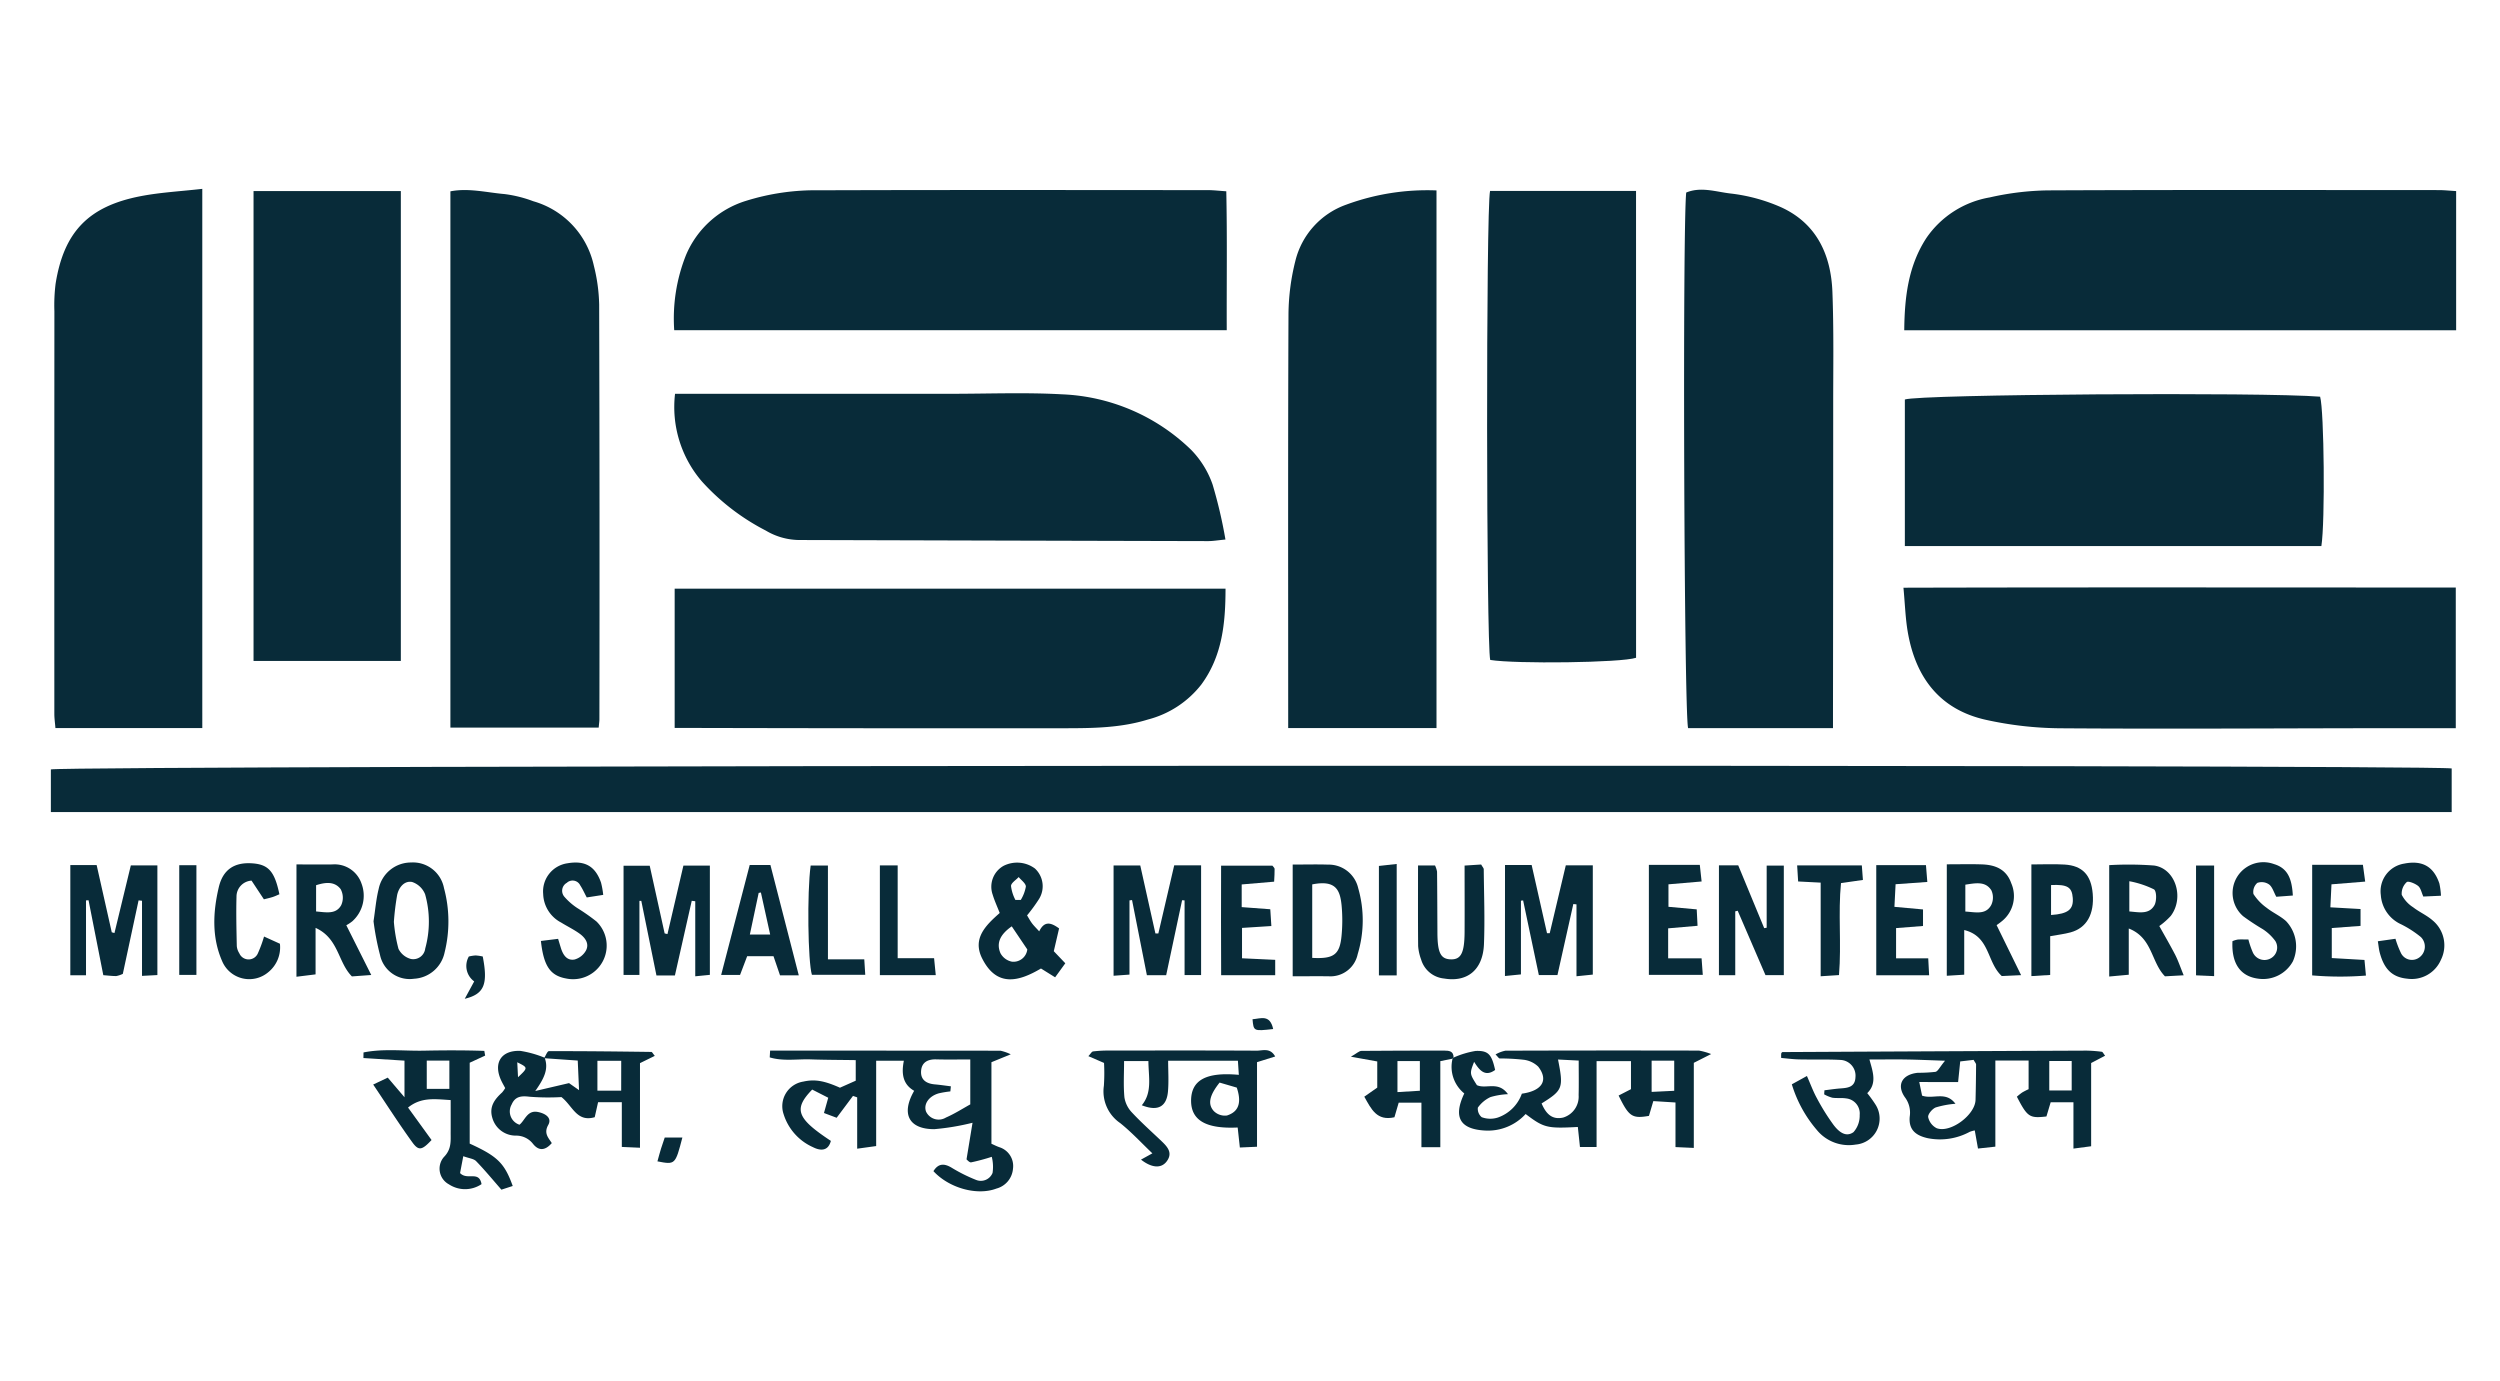 <svg xmlns="http://www.w3.org/2000/svg" width="344" height="190" viewBox="0 0 344 190">
  <g id="MSME_V_0.2" data-name="MSME V 0.2" transform="translate(-0.5 0.48)">
    <rect id="Rectangle_817" data-name="Rectangle 817" width="344" height="190" transform="translate(0.499 -0.48)" fill="none"/>
    <g id="MSME" transform="translate(7.499 25.505)">
      <g id="_6NFsUp" data-name="6NFsUp" transform="translate(0 0)">
        <g id="Group_171" data-name="Group 171">
          <path id="Path_2940" data-name="Path 2940" d="M327.61,2183.607v-5.867c1.917-.576,327.1-.718,330.353-.134v6Z" transform="translate(-327.61 -2097.852)" fill="#082b39"/>
          <path id="Path_2941" data-name="Path 2941" d="M348.239,2206.874H328.031c-.061-.737-.151-1.342-.151-1.949q-.008-27.708.007-55.419a24.027,24.027,0,0,1,.169-3.793c1.14-7.11,4.518-10.642,11.688-12.028,2.719-.526,5.51-.668,8.494-1.01Z" transform="translate(-327.402 -2132.674)" fill="#082b39"/>
          <path id="Path_2942" data-name="Path 2942" d="M378.874,2206.733H358.469v-73.788c2.512-.488,4.992.166,7.457.375a17.276,17.276,0,0,1,3.943.985,11.852,11.852,0,0,1,8.337,8.865,23.668,23.668,0,0,1,.734,5.357q.08,28.537.032,57.076C378.972,2205.868,378.928,2206.134,378.874,2206.733Z" transform="translate(-303.493 -2132.601)" fill="#082b39"/>
          <path id="Path_2943" data-name="Path 2943" d="M443.589,2132.795v73.981H423.182v-2.713c0-18.108-.036-36.213.041-54.318a30.961,30.961,0,0,1,.941-7.23,10.994,10.994,0,0,1,6.991-7.755A32.258,32.258,0,0,1,443.589,2132.795Z" transform="translate(-252.926 -2132.579)" fill="#082b39"/>
          <path id="Path_2944" data-name="Path 2944" d="M474.245,2206.826H454.31c-.559-2.076-.777-68.841-.26-73.694,2-.835,4.076-.109,6.048.125a23.929,23.929,0,0,1,7.012,1.9c4.888,2.233,6.86,6.54,7.055,11.644.2,5.241.107,10.492.109,15.741q0,21.178-.029,42.357Z" transform="translate(-229.025 -2132.622)" fill="#082b39"/>
          <path id="Path_2945" data-name="Path 2945" d="M375.763,2152.05a23.525,23.525,0,0,1,1.635-10.369,13.139,13.139,0,0,1,8.186-7.409,32.088,32.088,0,0,1,10.16-1.471c17.831-.059,35.662-.03,53.494-.021.709,0,1.418.087,2.489.159.134,6.367.039,12.645.062,19.112Z" transform="translate(-289.989 -2132.603)" fill="#082b39"/>
          <path id="Path_2946" data-name="Path 2946" d="M546.7,2132.912v19.149h-75.94c.048-4.539.538-8.859,3.061-12.715a13.292,13.292,0,0,1,8.69-5.56,38.345,38.345,0,0,1,8.054-.971c17.922-.082,35.844-.042,53.764-.038C545.041,2132.778,545.75,2132.856,546.7,2132.912Z" transform="translate(-215.734 -2132.604)" fill="#082b39"/>
          <path id="Path_2947" data-name="Path 2947" d="M546.7,2163.476v19.356c-4.089,0-8.021,0-11.952,0-14.168.02-28.337.114-42.5.009a49,49,0,0,1-10.185-1.159c-6.4-1.418-9.722-5.881-10.78-12.154-.313-1.853-.37-3.748-.583-6.029C496.094,2163.43,521.281,2163.472,546.7,2163.476Z" transform="translate(-215.784 -2108.615)" fill="#082b39"/>
          <path id="Path_2948" data-name="Path 2948" d="M375.791,2182.721v-19.164h75.8c-.009,4.755-.445,9.251-3.323,13.176a13.654,13.654,0,0,1-7.338,4.82c-3.677,1.147-7.48,1.2-11.27,1.206q-25.138.023-50.272-.038Z" transform="translate(-289.956 -2108.538)" fill="#082b39"/>
          <path id="Path_2949" data-name="Path 2949" d="M363.532,2197.5H343.264v-64.655h20.268Z" transform="translate(-315.376 -2132.539)" fill="#082b39"/>
          <path id="Path_2950" data-name="Path 2950" d="M375.86,2148.536c12.866,0,25.435,0,38,0,5.072,0,10.156-.207,15.212.071a27.046,27.046,0,0,1,17.794,7.632,12.865,12.865,0,0,1,2.961,4.783,64.514,64.514,0,0,1,1.769,7.566c-1.028.1-1.719.221-2.41.219q-28.11-.067-56.217-.151a9.116,9.116,0,0,1-4.623-1.3,30.864,30.864,0,0,1-8.772-6.738A15.69,15.69,0,0,1,375.86,2148.536Z" transform="translate(-289.973 -2120.335)" fill="#082b39"/>
          <path id="Path_2951" data-name="Path 2951" d="M438.948,2132.835h20.087q.013,32.236.005,64.237c-2.017.691-16.62.862-20.069.3C438.426,2195.27,438.38,2135.409,438.948,2132.835Z" transform="translate(-240.915 -2132.548)" fill="#082b39"/>
          <path id="Path_2952" data-name="Path 2952" d="M470.808,2169.434V2149.27c1.983-.722,49.421-1.037,57.14-.387.556,1.9.7,17.277.173,20.551Z" transform="translate(-215.699 -2120.283)" fill="#082b39"/>
          <path id="Path_2953" data-name="Path 2953" d="M503.908,2200.947V2212.4l-2.435.322v-6.375h-3.134l-.582,1.952c-2.323.276-2.617.085-4.067-2.717a8.2,8.2,0,0,1,.72-.575,9.582,9.582,0,0,1,.893-.459V2200.6h-4.575v11.854l-2.389.26-.444-2.491a3.839,3.839,0,0,0-.695.193,8.6,8.6,0,0,1-5.779.873c-1.762-.392-2.642-1.251-2.473-2.986a3.509,3.509,0,0,0-.679-2.66c-1.178-1.705-.34-3.132,1.783-3.351a21.991,21.991,0,0,0,2.43-.129c.349-.077.588-.649,1.324-1.531-2.173-.073-3.739-.146-5.307-.171-1.621-.027-3.244,0-5.1,0,.477,1.707,1.071,3.284-.3,4.63a18.033,18.033,0,0,1,1.167,1.619,3.584,3.584,0,0,1-2.76,5.458,5.681,5.681,0,0,1-5.345-2.013,17.323,17.323,0,0,1-3.438-6.278l2.077-1.146c.51,1.155.871,2.154,1.379,3.074a29.957,29.957,0,0,0,2.286,3.662c.654.861,1.644,1.78,2.744.989a3.384,3.384,0,0,0,.85-2.348,2.087,2.087,0,0,0-1.874-2.293c-.62-.1-1.272,0-1.894-.095a4.89,4.89,0,0,1-1.119-.465l.039-.556c.723-.087,1.443-.2,2.168-.254,1.048-.072,2.047-.169,2.1-1.555a2.167,2.167,0,0,0-2.081-2.37c-1.894-.1-3.8-.028-5.694-.071-.83-.018-1.66-.132-2.441-.2a3.163,3.163,0,0,1,.007-.639c.029-.071.114-.17.176-.17q20.895-.112,41.789-.2a18.351,18.351,0,0,1,2.147.16c.117.014.21.242.449.54Zm-23.65,2.615.387,1.871c1.537.551,3.249-.677,4.591,1.12a12.812,12.812,0,0,0-2.72.508c-.476.2-1.094.935-1.031,1.334a2.237,2.237,0,0,0,1.172,1.523c1.91.7,5.291-1.838,5.345-3.9.043-1.618.064-3.237.075-4.855,0-.152-.155-.306-.339-.65l-1.846.215c-.1,1-.182,1.782-.289,2.838Zm17.888,1.158h3.086v-4.047h-3.086Z" transform="translate(-223.166 -2080.66)" fill="#082b39"/>
          <path id="Path_2954" data-name="Path 2954" d="M383.186,2199.235q15.852,0,31.7.014a6.444,6.444,0,0,1,1.411.494l-2.658,1.088v11.22c.3.132.675.327,1.073.47a2.71,2.71,0,0,1,1.894,2.957,3.081,3.081,0,0,1-2.295,2.744c-2.631,1-6.49-.057-8.651-2.4.652-1.051,1.436-1.105,2.476-.491a21.972,21.972,0,0,0,3.372,1.689,1.74,1.74,0,0,0,2.287-.957,5.631,5.631,0,0,0-.11-2.214,27.912,27.912,0,0,1-2.836.762c-.248.039-.568-.364-.638-.411l.827-5.037a33.31,33.31,0,0,1-5.27.882c-3.5,0-4.591-2.111-2.76-5.28-1.552-.881-1.783-2.336-1.418-4.137h-3.812v11.741l-2.612.362v-7.064l-.577-.2-2.248,3.009-1.746-.656.588-2.1-2.207-1.125c-2.615,2.7-2.134,3.955,2.569,7.062-.392,1.513-1.545,1.336-2.478.857a7.369,7.369,0,0,1-4.024-4.532,3.423,3.423,0,0,1,2.7-4.482c1.566-.35,2.852-.141,5.052.84l2.172-.966v-2.83c-2.079-.031-4.115-.031-6.148-.1-1.9-.068-3.843.281-5.688-.278Zm24.872,4.913-.07.7a13.977,13.977,0,0,0-1.561.257c-1.393.377-2.163,1.5-1.783,2.526a1.919,1.919,0,0,0,2.735.814c1.215-.528,2.343-1.256,3.349-1.811v-6.183c-1.657,0-3.175.032-4.691-.011-1.176-.032-2.006.418-2.079,1.616-.075,1.222.757,1.728,1.9,1.826C406.591,2203.945,407.323,2204.059,408.057,2204.148Z" transform="translate(-284.217 -2080.656)" fill="#082b39"/>
          <path id="Path_2955" data-name="Path 2955" d="M436.077,2200.2a12.3,12.3,0,0,1,3.041-.915c1.767-.066,2.207.5,2.678,2.617-1.393,1.012-2.175.027-2.891-1.121-.625,1.621-.625,1.621.383,3.212,1.263.59,2.94-.623,4.274,1.242a9.972,9.972,0,0,0-2.41.4,4.445,4.445,0,0,0-1.732,1.447,1.488,1.488,0,0,0,.531,1.32,3.387,3.387,0,0,0,2.222.047,5.386,5.386,0,0,0,3.3-3.284c2.777-.38,3.713-1.841,2.25-3.722a3.49,3.49,0,0,0-2.058-.95,29.642,29.642,0,0,0-3.24-.174c-.132-.01-.249-.23-.572-.551a4.512,4.512,0,0,1,1.356-.517q13.316-.046,26.632-.014a8.663,8.663,0,0,1,1.678.476l-2.385,1.208v11.709l-2.521-.115v-6.137l-3.052-.19-.6,2.034c-2.309.4-2.754.111-4.174-2.8l1.7-.875v-3.863h-4.732V2212.5h-2.287l-.292-2.753c-4.242.226-4.676.116-7.183-1.783a7.022,7.022,0,0,1-5.576,2.275c-3.442-.182-4.432-1.819-2.866-5.106a4.706,4.706,0,0,1-1.614-4.783Zm12.112,6.307c.613,1.438,1.448,2.294,2.982,1.942a3.006,3.006,0,0,0,2.115-3.08c.038-1.516.009-3.035.009-4.759l-2.845-.144C451.227,2204.387,451.111,2204.691,448.189,2206.509Zm15.141-5.886v4.3l3.109-.152v-4.143Z" transform="translate(-243.065 -2080.661)" fill="#082b39"/>
          <path id="Path_2956" data-name="Path 2956" d="M428.447,2202.6l-.127-1.944h-9.6c0,1.39.1,2.818-.023,4.229-.187,2.127-1.416,2.771-3.6,1.9,1.466-1.784.925-3.843.907-6.077h-3.347c0,1.77-.105,3.394.048,4.993a3.866,3.866,0,0,0,1.033,2.077c1.293,1.388,2.719,2.654,4.094,3.966.828.792,1.566,1.633.661,2.8-.757.972-2.061.856-3.506-.279l1.564-.864c-1.544-1.47-2.886-2.931-4.416-4.153a5.289,5.289,0,0,1-2.257-5.141,26.158,26.158,0,0,0,.021-3.145l-2.156-.933c.3-.313.456-.627.65-.652a17.086,17.086,0,0,1,2.157-.119c6.791-.007,13.582-.02,20.372.016.814,0,1.83-.445,2.528.8l-2.5.782v11.638l-2.362.106-.3-2.753c-4.361.207-6.4-.986-6.41-3.673C421.877,2203.351,423.9,2202.184,428.447,2202.6Zm-2.646,1.065c-1.377,1.732-1.68,2.943-.8,3.918a2.159,2.159,0,0,0,1.817.611c1.064-.347,2.255-1.165,1.345-3.839Z" transform="translate(-264.983 -2080.687)" fill="#082b39"/>
          <path id="Path_2957" data-name="Path 2957" d="M368.894,2200.266c.219-.339.438-.969.657-.969,4.7-.013,9.4.042,14.1.106.112,0,.221.244.474.542l-2.038,1v11.642l-2.5-.112v-6.153h-3.266l-.463,2.061c-2.485.728-3.037-1.566-4.58-2.767a32.862,32.862,0,0,1-4.377-.048c-1.145-.146-1.992-.048-2.464,1.051a1.922,1.922,0,0,0,1.071,2.8c.773-.62,1.062-2.054,2.562-1.746,1.09.223,1.915.851,1.395,1.774-.652,1.156.027,1.771.486,2.5-.916,1.053-1.8,1.094-2.585.105a2.927,2.927,0,0,0-2.305-1.135,3.342,3.342,0,0,1-3.276-2.385c-.492-1.566.281-2.6,1.333-3.556a4.1,4.1,0,0,0,.422-.6c-.159-.3-.374-.669-.554-1.054-1.11-2.388-.014-4.176,2.644-4.062a14.77,14.77,0,0,1,3.339.941c.577,1.531-.066,2.85-1.292,4.578l4.646-1.087,1.379.97-.18-4.073Zm10.611.356h-3.276v4.11H379.5Zm-14.2,2.262c1.393-1.315,1.393-1.315-.105-2.057Z" transform="translate(-301.024 -2080.642)" fill="#082b39"/>
          <path id="Path_2958" data-name="Path 2958" d="M439.925,2184.9h3.666l2.115,9.385.371,0c.729-3.073,1.457-6.145,2.213-9.338h3.716v15.032l-2.245.229v-9.893l-.435-.046c-.716,3.213-1.434,6.425-2.184,9.776h-2.56l-2.164-10.273-.3.037v10.145l-2.2.221Z" transform="translate(-239.835 -2091.86)" fill="#082b39"/>
          <path id="Path_2959" data-name="Path 2959" d="M366.376,2212.06c3.836,1.751,4.787,2.687,5.918,5.831l-1.557.506c-1.224-1.4-2.3-2.71-3.479-3.923-.326-.336-.953-.383-1.767-.682l-.444,2.323c1.015,1.057,2.61-.391,2.957,1.52a4.053,4.053,0,0,1-4.495.025,2.446,2.446,0,0,1-.695-3.742c1.088-1.1.933-2.232.941-3.458.009-1.424,0-2.847,0-4.391-2.181-.132-4.037-.438-5.865,1.029l3.235,4.468c-1.311,1.4-1.764,1.532-2.649.309-1.842-2.546-3.535-5.2-5.382-7.944l2.006-.951,2.3,2.7v-5.037l-5.649-.358.011-.768c2.744-.557,5.564-.187,8.343-.246,2.758-.057,5.523-.064,8.279.03l.114.647-2.124.982v11.135Zm-2.8-11.422h-3.111v3.888h3.111Z" transform="translate(-308.742 -2080.684)" fill="#082b39"/>
          <path id="Path_2960" data-name="Path 2960" d="M419.12,2189.723l-2.191,10.315h-2.654c-.7-3.525-1.37-6.932-2.043-10.34l-.351.05v10.21l-2.189.158V2184.94h3.672c.7,3.141,1.391,6.246,2.083,9.353l.406.007,2.182-9.375h3.7v15.1h-2.273v-10.278Z" transform="translate(-263.463 -2091.838)" fill="#082b39"/>
          <path id="Path_2961" data-name="Path 2961" d="M329.113,2184.9h3.62l2.081,9.256.372.1,2.252-9.307h3.654v15.091l-2.116.112v-10.338l-.472-.05-2.168,10.111a3.576,3.576,0,0,1-.9.3c-.527.007-1.055-.064-1.785-.12l-2.031-10.311-.349.022v10.3h-2.159Z" transform="translate(-326.435 -2091.856)" fill="#082b39"/>
          <path id="Path_2962" data-name="Path 2962" d="M378.909,2200.065h-2.539l-2.086-10.269-.257,0v10.194h-2.184v-15.025h3.6l2.054,9.311.388.093,2.193-9.422h3.641v15.031l-2.01.2v-10.327l-.483-.062C380.458,2193.187,379.69,2196.595,378.909,2200.065Z" transform="translate(-293.041 -2091.825)" fill="#082b39"/>
          <path id="Path_2963" data-name="Path 2963" d="M456.449,2184.923H459.1c1.183,2.857,2.378,5.752,3.576,8.647l.34-.061v-8.547h2.359v15.071h-2.524q-1.908-4.425-3.821-8.857l-.337.079v8.786h-2.246Z" transform="translate(-226.921 -2091.841)" fill="#082b39"/>
          <path id="Path_2964" data-name="Path 2964" d="M410.335,2193.766l-.729,3.135,1.584,1.662-1.4,1.931-1.947-1.213c-3.053,1.808-6.087,2.612-8.093-1.383-1.384-2.752.5-4.564,2.416-6.255-.342-.878-.72-1.69-.975-2.539a3.293,3.293,0,0,1,1.5-3.945,4.126,4.126,0,0,1,4.319.363,3.321,3.321,0,0,1,.563,4.2,22.684,22.684,0,0,1-1.644,2.252c.208.338.415.734.679,1.087s.579.654.992,1.11C408.31,2192.7,409.2,2192.941,410.335,2193.766Zm-6.513-.285c-1.578,1.1-2.15,2.277-1.562,3.679a2.294,2.294,0,0,0,1.587,1.183,1.916,1.916,0,0,0,2.115-1.685Zm.5-3.634.743,0a5.29,5.29,0,0,0,.7-1.84c-.009-.442-.636-.872-.989-1.308-.374.408-1.033.8-1.056,1.226A5.593,5.593,0,0,0,404.323,2189.847Z" transform="translate(-271.604 -2092.001)" fill="#082b39"/>
          <path id="Path_2965" data-name="Path 2965" d="M486.592,2200.273v-15.327a46.772,46.772,0,0,1,6.164.052c2.939.4,4.215,4.394,2.312,6.928a9.97,9.97,0,0,1-1.582,1.4c.73,1.318,1.5,2.633,2.2,3.989.406.8.689,1.655,1.153,2.788l-2.573.142c-1.926-1.959-1.7-5.3-4.983-6.579v6.36Zm2.768-13.114v4.159c1.361.112,2.71.444,3.449-.847.328-.571.319-1.932-.053-2.188A12.982,12.982,0,0,0,489.36,2187.159Z" transform="translate(-203.364 -2091.888)" fill="#082b39"/>
          <path id="Path_2966" data-name="Path 2966" d="M346.58,2184.856c1.741,0,3.346.018,4.951,0a3.9,3.9,0,0,1,4,2.639,4.725,4.725,0,0,1-1.265,5.184,5.8,5.8,0,0,1-.828.547l3.433,6.845-2.662.194c-1.944-1.949-1.8-5.225-5-6.68v6.4l-2.631.327Zm2.7,6.473c1.368.112,2.722.44,3.453-.861a2.467,2.467,0,0,0-.08-2.223c-.852-1.1-2.129-.928-3.372-.529Z" transform="translate(-312.785 -2091.896)" fill="#082b39"/>
          <path id="Path_2967" data-name="Path 2967" d="M423.526,2184.871c1.814,0,3.34-.041,4.865.009a4.167,4.167,0,0,1,4.153,3.251,15.988,15.988,0,0,1-.075,9.071,3.823,3.823,0,0,1-3.967,3.045c-1.6-.023-3.2,0-4.976,0Zm2.688,12.843c3,.159,3.807-.449,4.044-3.134a22.282,22.282,0,0,0,0-4.064c-.212-2.154-.8-3.558-4.044-2.913Z" transform="translate(-252.651 -2091.894)" fill="#082b39"/>
          <path id="Path_2968" data-name="Path 2968" d="M474.048,2184.852c1.778,0,3.3-.041,4.823.011,1.833.061,3.362.654,4.039,2.578a4.423,4.423,0,0,1-1.2,5.169,9.951,9.951,0,0,1-.81.611l3.372,6.884-2.658.122c-2.084-1.9-1.594-5.452-5.168-6.33v6.144l-2.4.148Zm2.551,2.8v3.7c1.43.086,2.811.488,3.563-.9a2.371,2.371,0,0,0,.021-2.013C479.38,2187.156,478.04,2187.431,476.6,2187.654Z" transform="translate(-213.167 -2091.908)" fill="#082b39"/>
          <path id="Path_2969" data-name="Path 2969" d="M352.532,2192.791c.244-1.6.356-3.046.705-4.435a4.54,4.54,0,0,1,4.456-3.65,4.343,4.343,0,0,1,4.534,3.522,17.607,17.607,0,0,1,.085,8.851,4.552,4.552,0,0,1-4.21,3.624,4.17,4.17,0,0,1-4.676-3.267A36.18,36.18,0,0,1,352.532,2192.791Zm2.8.083a20.848,20.848,0,0,0,.634,3.719,2.68,2.68,0,0,0,1.717,1.39,1.66,1.66,0,0,0,1.963-1.445,13.918,13.918,0,0,0-.014-7.45,2.915,2.915,0,0,0-1.794-1.7c-1.069-.207-1.817.74-2.05,1.76A36.134,36.134,0,0,0,355.332,2192.874Z" transform="translate(-308.133 -2092.012)" fill="#082b39"/>
          <path id="Path_2970" data-name="Path 2970" d="M433.209,2184.99h2.337a3.414,3.414,0,0,1,.281.855c.03,2.8.036,5.608.05,8.412.013,2.724.438,3.593,1.787,3.654,1.447.063,1.935-.848,1.951-3.756.016-2.975,0-5.948,0-9.148l2.28-.146c.194.347.354.5.356.653.03,3.437.166,6.877.029,10.308-.141,3.531-2.279,5.272-5.494,4.725a3.656,3.656,0,0,1-3.152-2.617,6.749,6.749,0,0,1-.41-1.844C433.19,2192.483,433.209,2188.877,433.209,2184.99Z" transform="translate(-245.087 -2091.889)" fill="#082b39"/>
          <path id="Path_2971" data-name="Path 2971" d="M516.026,2189.269l-2.428.109c-.248-.543-.351-1.162-.716-1.457-.422-.346-1.366-.717-1.568-.526a2.121,2.121,0,0,0-.686,1.748,4.457,4.457,0,0,0,1.569,1.714c.85.661,1.88,1.1,2.685,1.808a4.457,4.457,0,0,1,1.14,5.419,4.371,4.371,0,0,1-4.62,2.6c-2.054-.2-3.194-1.274-3.807-3.613-.112-.422-.146-.866-.255-1.537l2.425-.344a13.231,13.231,0,0,0,.718,1.887,1.688,1.688,0,0,0,2.51.721,1.845,1.845,0,0,0,.269-2.842,14.375,14.375,0,0,0-2.712-1.753,4.76,4.76,0,0,1-2.8-4.03,3.848,3.848,0,0,1,3.212-4.324c2.483-.491,4.055.382,4.846,2.74A10.215,10.215,0,0,1,516.026,2189.269Z" transform="translate(-187.148 -2092)" fill="#082b39"/>
          <path id="Path_2972" data-name="Path 2972" d="M504.426,2189.244l-2.277.169c-.356-.648-.538-1.347-.989-1.69a1.781,1.781,0,0,0-1.619-.219,1.651,1.651,0,0,0-.536,1.532,7.036,7.036,0,0,0,1.821,1.9c.845.67,1.878,1.114,2.669,1.833a5.036,5.036,0,0,1,.937,5.53,4.674,4.674,0,0,1-4.792,2.382c-2.446-.325-3.675-2.1-3.522-5.158a3.383,3.383,0,0,1,.727-.221c.445-.037.9-.008,1.466-.008a11.793,11.793,0,0,0,.6,1.756,1.753,1.753,0,0,0,2.5.822,1.7,1.7,0,0,0,.6-2.377,6.607,6.607,0,0,0-1.723-1.623,31.959,31.959,0,0,1-2.7-1.782,4.238,4.238,0,0,1,4.237-7.176C503.806,2185.5,504.3,2187.065,504.426,2189.244Z" transform="translate(-195.93 -2092.004)" fill="#082b39"/>
          <path id="Path_2973" data-name="Path 2973" d="M365.46,2195.5l2.366-.291c.144.472.264.878.39,1.281.292.932.825,1.758,1.878,1.563a2.586,2.586,0,0,0,1.562-1.231c.5-.944-.1-1.766-.862-2.319-.8-.578-1.7-1.01-2.546-1.534a4.576,4.576,0,0,1-2.475-3.928,3.911,3.911,0,0,1,3.342-4.229c2.4-.41,3.827.394,4.618,2.662a11.541,11.541,0,0,1,.3,1.687l-2.264.352c-.321-.6-.567-1.162-.9-1.665a1.166,1.166,0,0,0-1.847-.344,1.253,1.253,0,0,0-.353,1.89,8.628,8.628,0,0,0,1.79,1.573,27.308,27.308,0,0,1,2.646,1.854,4.624,4.624,0,0,1-4.188,7.841C366.759,2200.267,365.836,2198.968,365.46,2195.5Z" transform="translate(-298.03 -2092.01)" fill="#082b39"/>
          <path id="Path_2974" data-name="Path 2974" d="M390.063,2200.083h-2.58l-.9-2.637h-3.623l-.98,2.579h-2.6c1.347-5.186,2.631-10.128,3.928-15.125h2.852Zm-3.937-5.614-1.276-5.79-.306.058-1.215,5.732Z" transform="translate(-287.149 -2091.858)" fill="#082b39"/>
          <path id="Path_2975" data-name="Path 2975" d="M483.168,2194.743v5.332l-2.587.158v-15.365c1.58,0,3.082-.076,4.573.017,2.455.152,3.65,1.443,3.866,4,.237,2.824-.83,4.728-3.052,5.332C485.111,2194.453,484.219,2194.55,483.168,2194.743Zm.118-2.917c2.368-.155,3.105-.78,2.989-2.345-.11-1.488-.741-1.885-2.989-1.776Z" transform="translate(-208.061 -2091.907)" fill="#082b39"/>
          <path id="Path_2976" data-name="Path 2976" d="M442.009,2200.349l-1.682.339v11.845h-2.6V2206.4H434.6l-.588,2.011c-2.427.55-3.182-1.115-4.146-2.833l1.783-1.247v-3.6l-3.627-.654c.8-.45,1.128-.8,1.463-.8,3.794-.043,7.589-.032,11.384-.039.681,0,1.292.073,1.283.972Zm-7.58,4.6,3.084-.186v-4.085h-3.084Z" transform="translate(-249.138 -2080.66)" fill="#082b39"/>
          <path id="Path_2977" data-name="Path 2977" d="M420.88,2197.693c1.639.077,3.059.143,4.566.214v2.109h-7.438c-.032-4.992-.014-9.925-.007-15.065h7.062c.116.164.3.3.3.445.013.528-.032,1.057-.064,1.755l-4.464.381v3.12l3.934.294.148,2.309-4.037.258Z" transform="translate(-256.977 -2091.818)" fill="#082b39"/>
          <path id="Path_2978" data-name="Path 2978" d="M502.269,2184.886h6.98l.314,2.307-4.639.375-.151,3.165c1.431.08,2.731.155,4.151.235v2.32l-3.958.294v4.133c1.5.087,2.916.167,4.5.259l.2,2.15a45.012,45.012,0,0,1-7.4-.025Z" transform="translate(-191.112 -2091.87)" fill="#082b39"/>
          <path id="Path_2979" data-name="Path 2979" d="M451.037,2184.89h7.008l.249,2.284-4.562.391v3.094l3.889.353.114,2.259-4.046.351v4.131h4.6l.166,2.269h-7.417Z" transform="translate(-231.151 -2091.867)" fill="#082b39"/>
          <path id="Path_2980" data-name="Path 2980" d="M468.6,2184.91h6.839l.187,2.313-4.366.312-.16,3.112,3.934.359v2.275l-3.707.291v4.16h4.425l.123,2.335H468.6Z" transform="translate(-217.426 -2091.851)" fill="#082b39"/>
          <path id="Path_2981" data-name="Path 2981" d="M347.076,2194.849l2.184.992a4.386,4.386,0,0,1-1.614,3.928,4.049,4.049,0,0,1-6.349-1.566c-1.427-3.276-1.244-6.741-.454-10.115.581-2.493,2.186-3.471,4.587-3.312,2.252.15,3.1,1.1,3.761,4.259-.3.124-.616.279-.946.383-.417.132-.846.222-1.188.31l-1.7-2.571a2.2,2.2,0,0,0-2.07,2.215c-.064,2.253-.007,4.515.039,6.771a2.166,2.166,0,0,0,.346,1.01,1.39,1.39,0,0,0,2.565-.012A17.575,17.575,0,0,0,347.076,2194.849Z" transform="translate(-317.743 -2091.968)" fill="#082b39"/>
          <path id="Path_2982" data-name="Path 2982" d="M462.489,2184.93h8.9l.15,2-3.016.435c-.411,4.122.077,8.344-.274,12.656l-2.523.164V2187.3l-3.1-.159Z" transform="translate(-222.201 -2091.835)" fill="#082b39"/>
          <path id="Path_2983" data-name="Path 2983" d="M388.812,2197.848h5l.134,2.129h-7.34c-.545-1.781-.684-11.3-.171-15.036h2.375Z" transform="translate(-281.886 -2091.827)" fill="#082b39"/>
          <path id="Path_2984" data-name="Path 2984" d="M391.641,2200.028v-15.1h2.449V2197.7h5.01l.23,2.329Z" transform="translate(-277.569 -2091.837)" fill="#082b39"/>
          <path id="Path_2985" data-name="Path 2985" d="M495.787,2200.159l-2.489-.11v-15.111h2.489Z" transform="translate(-198.123 -2091.829)" fill="#082b39"/>
          <path id="Path_2986" data-name="Path 2986" d="M337.526,2184.915h2.362v15.093h-2.362Z" transform="translate(-319.86 -2091.847)" fill="#082b39"/>
          <path id="Path_2987" data-name="Path 2987" d="M430.185,2200.154V2185.09l2.448-.271v15.335Z" transform="translate(-247.446 -2091.922)" fill="#082b39"/>
          <path id="Path_2988" data-name="Path 2988" d="M360.139,2192.031a5.351,5.351,0,0,1,.928-.146,6.1,6.1,0,0,1,.987.145c.741,3.809.217,5.168-2.476,5.818l1.3-2.392A2.625,2.625,0,0,1,360.139,2192.031Z" transform="translate(-302.627 -2086.4)" fill="#082b39"/>
          <path id="Path_2989" data-name="Path 2989" d="M374.46,2209.229c.21-.752.34-1.264.5-1.769s.333-1,.506-1.514h2.428C376.913,2209.7,376.913,2209.7,374.46,2209.229Z" transform="translate(-290.996 -2075.411)" fill="#082b39"/>
          <path id="Path_2990" data-name="Path 2990" d="M423.264,2198.227c-2.694.306-2.694.306-2.84-1.346C421.55,2196.795,422.817,2196.164,423.264,2198.227Z" transform="translate(-255.075 -2082.618)" fill="#082b39"/>
        </g>
      </g>
    </g>
  </g>
</svg>
